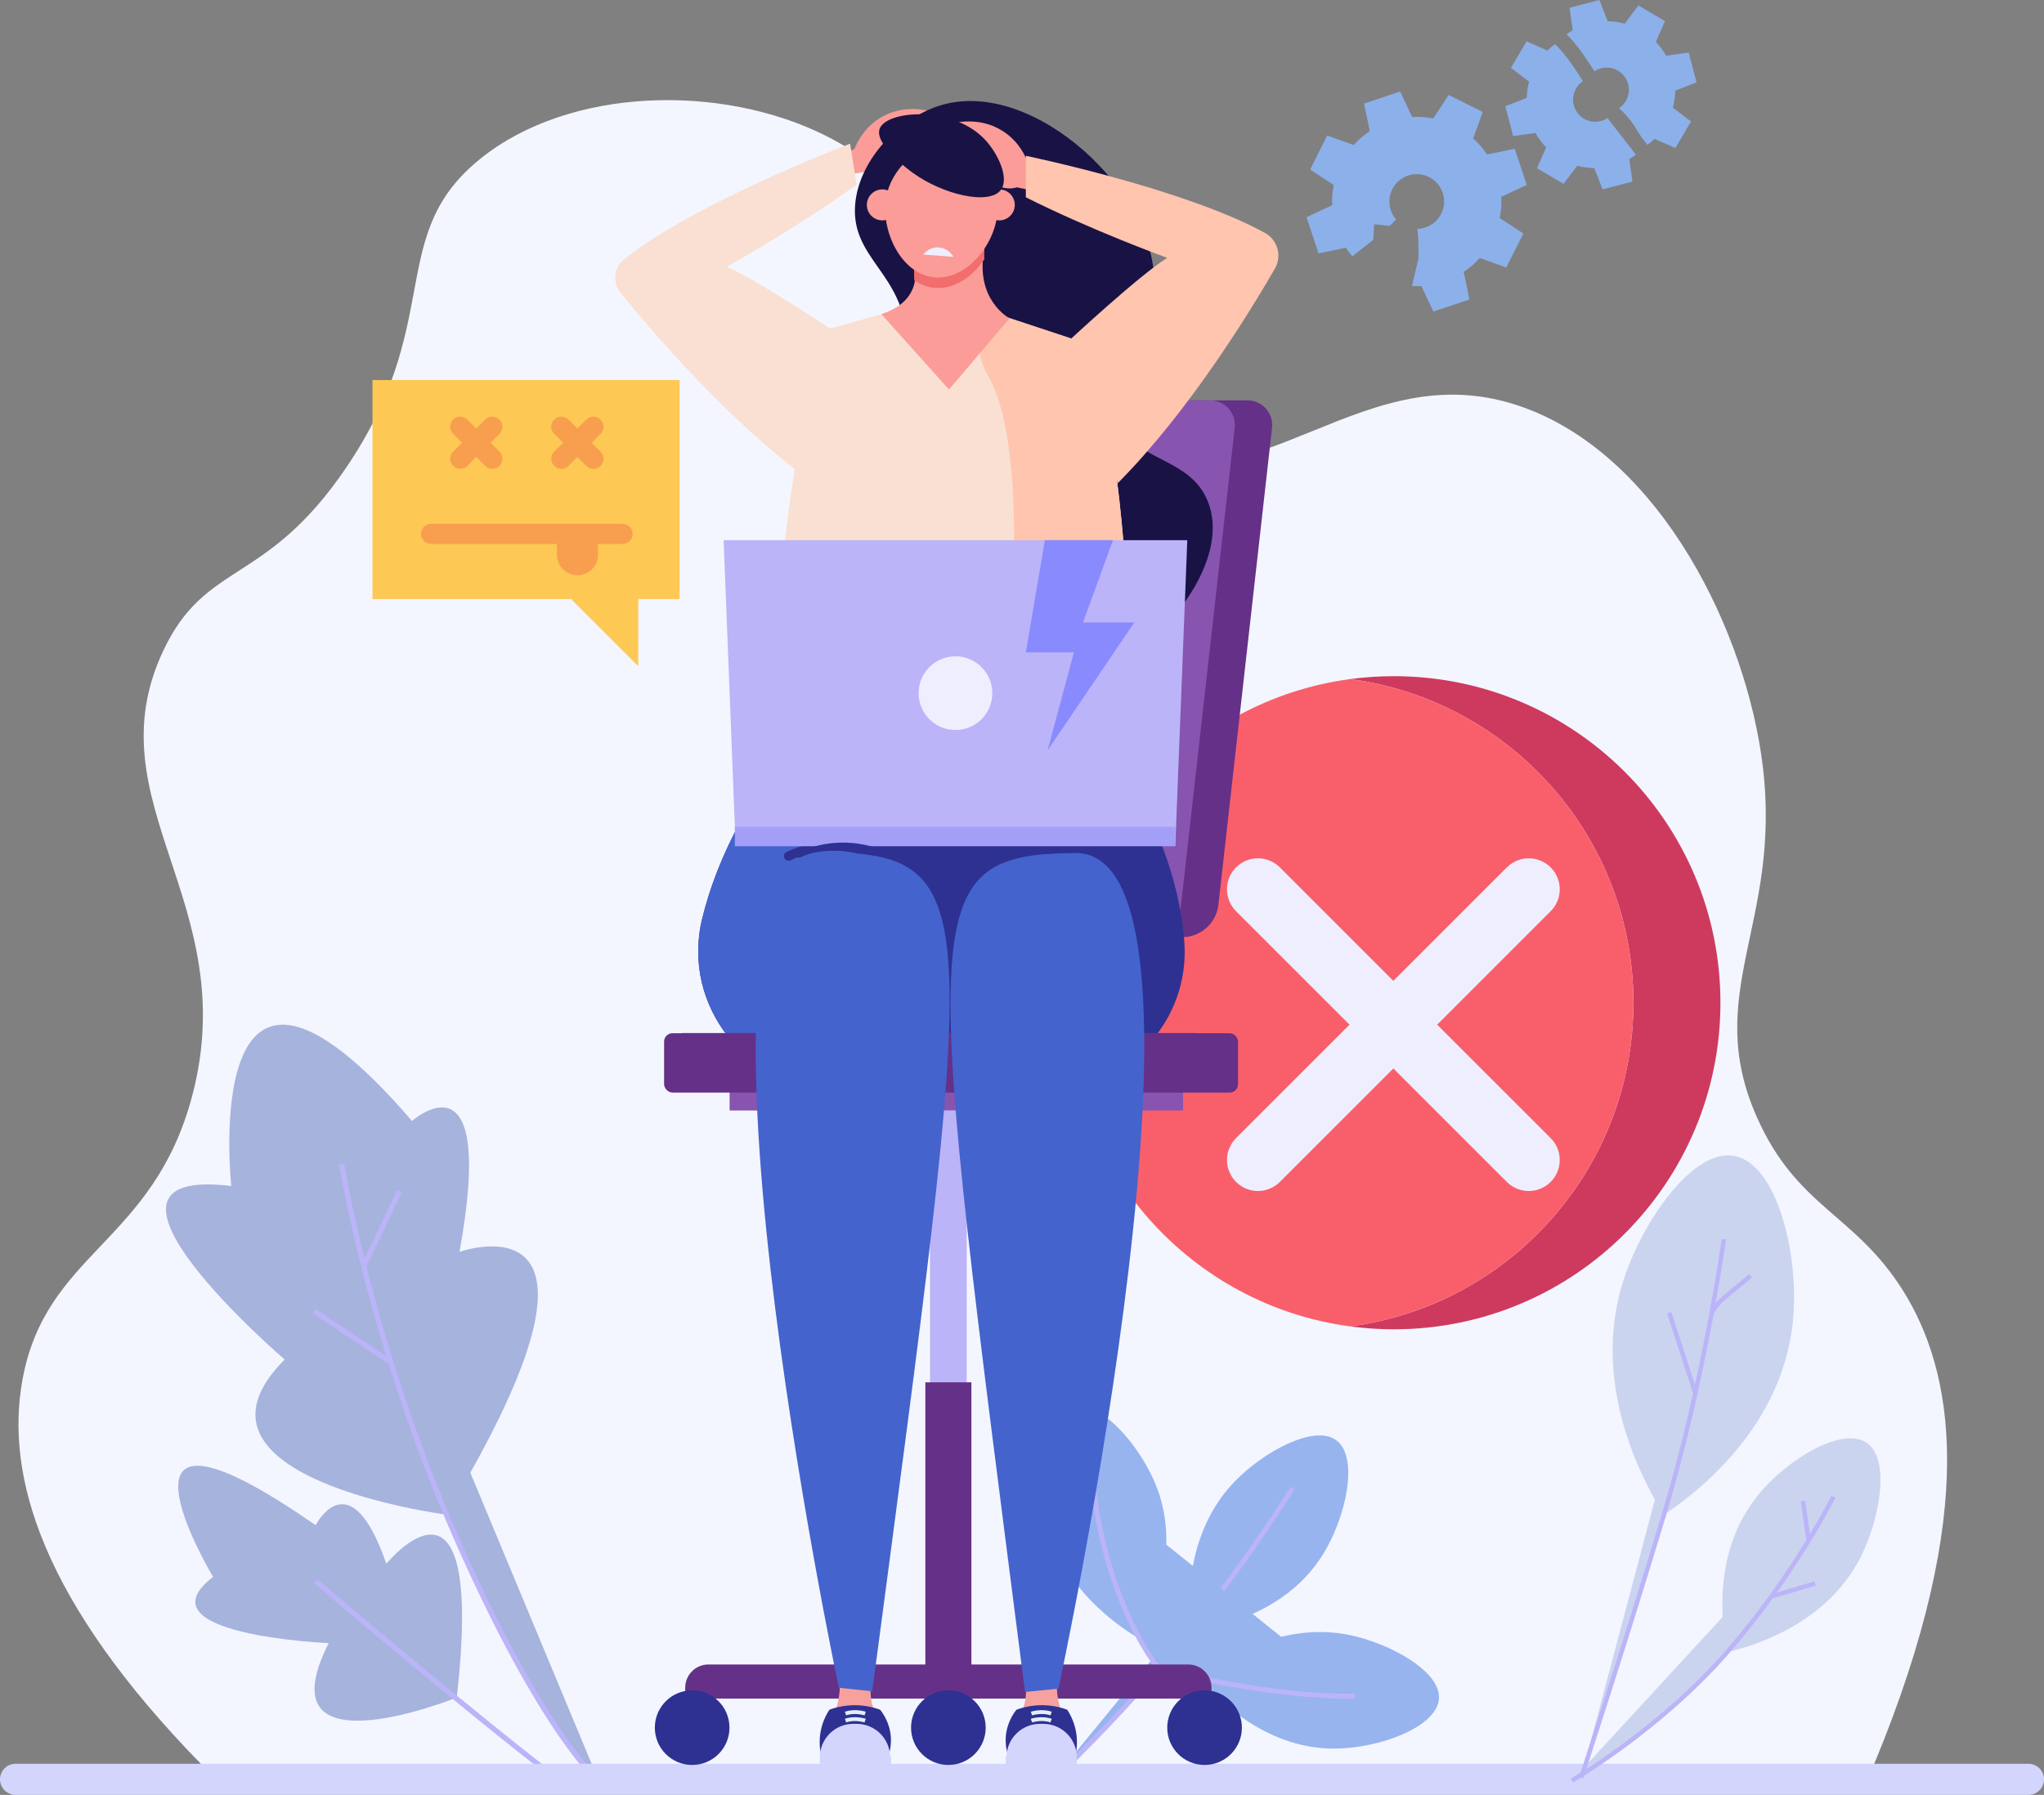 <?xml version="1.0" encoding="UTF-8"?> <svg xmlns="http://www.w3.org/2000/svg" id="_ÎÓÈ_1" viewBox="0 0 1429.23 1255.35"><rect x="0" y="0" width="1429.23" height="1255.35" fill="#808080" stroke="none"/><defs><style>.cls-1{stroke-width:3.66px;}.cls-1,.cls-2,.cls-3,.cls-4,.cls-5,.cls-6,.cls-7,.cls-8{fill:none;}.cls-1,.cls-3,.cls-9,.cls-4,.cls-5,.cls-6,.cls-7,.cls-8,.cls-10{stroke-miterlimit:10;}.cls-1,.cls-3,.cls-9,.cls-6,.cls-10{stroke:#bbb4f8;}.cls-11{fill:#f3f6ff;}.cls-12{fill:#f95f6a;}.cls-13{fill:#f89f4f;}.cls-14{fill:#f9e0d2;}.cls-15{fill:#f26d6d;}.cls-16{fill:#f6a19e;}.cls-17{fill:#fdc854;}.cls-18{fill:#ffc5ae;}.cls-19{fill:#fb9c98;}.cls-20{fill:#efeefe;}.cls-21,.cls-9{fill:#97b4ef;}.cls-22{fill:#8754af;}.cls-23{fill:#8a8aff;}.cls-24{fill:#8cb0ea;}.cls-25{fill:#bbb4f8;}.cls-26{fill:#a6b3dd;}.cls-27{fill:#ce3a5e;}.cls-28,.cls-10{fill:#cad4ef;}.cls-29{fill:#d3d5fc;}.cls-30{fill:#191245;}.cls-31{fill:#4463cd;}.cls-32{fill:#a39ff7;}.cls-33{fill:#653087;}.cls-34{fill:#2e3192;}.cls-2{stroke:#efeefe;stroke-linejoin:round;stroke-width:43.33px;}.cls-2,.cls-4,.cls-5,.cls-7{stroke-linecap:round;}.cls-3,.cls-10{stroke-width:3.11px;}.cls-9,.cls-6{stroke-width:3.44px;}.cls-4{stroke-width:6.48px;}.cls-4,.cls-7{stroke:#2e3192;}.cls-5{stroke:#d3d5fc;stroke-width:21.76px;}.cls-7{stroke-width:3.76px;}.cls-8{stroke:#e1eef7;stroke-width:2.7px;}</style></defs><path class="cls-11" d="m1310.16,1234.52c74.81-180.05,55.22-276.62,20.38-332.02-33.8-53.75-74.02-57.78-102.13-121.28-38.29-86.48,17.31-135.04,4.26-244.69-11.19-93.99-70.78-215.71-165.96-251.07-113.64-42.23-183.9,73.6-293.63,31.92-106.79-40.57-80.63-169.85-202.14-225.54-75.36-34.54-181.33-29.14-240.69,23.98-58.35,52.21-20.96,111.64-87.77,210.64-56.7,84.02-98.57,64.95-128.55,129.15-49.46,105.9,55.89,176.08,20.55,310.48-27.24,103.57-102.23,109.21-118.71,198.62-12.42,67.38,13.4,155.2,125.56,269.82h1168.85Z"></path><g><g><path class="cls-26" d="m311.76,1059.3s-195.52-25.36-112.72-108.46c0,0-158.55-135.95-37.32-121.35,0,0-23.84-220.1,126.37-45.47,0,0,59.39-52.94,33.22,91.54,0,0,129.41-46.36-9.54,183.75Z"></path><g><path class="cls-26" d="m418.8,1245.86s-39.39-33.06-99.71-170.15c-60.32-137.09-80.22-261.69-80.22-261.69"></path><path class="cls-1" d="m418.8,1245.86s-39.39-33.06-99.71-170.15c-60.32-137.09-80.22-261.69-80.22-261.69"></path></g><g><path class="cls-26" d="m274.28,953.48c-18.21-12.2-36.42-24.39-54.63-36.59"></path><path class="cls-1" d="m274.28,953.48c-18.21-12.2-36.42-24.39-54.63-36.59"></path></g><g><path class="cls-26" d="m254.88,884.57c8.16-17.17,16.32-34.33,24.47-51.5"></path><path class="cls-1" d="m254.88,884.57c8.16-17.17,16.32-34.33,24.47-51.5"></path></g></g><path class="cls-26" d="m318.08,1187.76s-135.21,54.16-88.25-38.56c0,0-133.86-5.59-80.83-46.32,0,0-88.51-147.51,71.71-36.13,0,0,23.91-46.91,49.43,26.98,0,0,69.84-85.92,49.1,94.79"></path><g><path class="cls-26" d="m220.69,1105.9s115.6,98.42,175.05,142.96"></path><path class="cls-1" d="m220.69,1105.9s115.6,98.42,175.05,142.96"></path></g></g><g><path class="cls-21" d="m832.41,1140.81c11.43-1.39,64.66-9.04,92.37-53.21,16.61-26.47,25.56-68.45,9.62-80.26-15.55-11.53-51.11,8.33-70.8,28.54-36.89,37.87-32.57,91.95-31.19,104.93Z"></path><path class="cls-21" d="m838.84,1173.5c7.29,8.91,42.26,49.76,94.4,49.51,31.25-.15,71.49-15.07,72.94-34.86,1.41-19.3-34.41-38.7-62.02-44.5-51.74-10.87-95.09,21.73-105.32,29.85Z"></path><path class="cls-21" d="m796.23,1145.82c5.71-10,31.37-57.25,12.51-105.86-11.31-29.13-39.62-61.38-58.63-55.66-18.53,5.58-23.85,45.97-19.4,73.83,8.34,52.21,54.28,81.05,65.52,87.69Z"></path><g><path class="cls-21" d="m736.18,1245c24.79-23.6,50.8-50.6,76.99-81.28,36.68-42.99,66.52-84.81,90.69-122.95"></path><path class="cls-6" d="m736.18,1245c24.79-23.6,50.8-50.6,76.99-81.28,36.68-42.99,66.52-84.81,90.69-122.95"></path></g><path class="cls-9" d="m947.51,1186.27c-61.27,1.2-137.24-19.17-137.24-19.17,0,0-35.96-42.76-45.84-127.75"></path></g><line class="cls-5" x1="10.88" y1="1244.47" x2="1418.35" y2="1244.47"></line><g><g><path class="cls-27" d="m974.58,472.92c-10.32,0-20.47.7-30.42,2.02,111.76,14.88,197.98,110.55,197.98,226.38s-86.22,211.5-197.98,226.38c9.95,1.33,20.11,2.02,30.42,2.02,126.14,0,228.4-102.26,228.4-228.4s-102.26-228.4-228.4-228.4Z"></path><path class="cls-12" d="m1142.13,701.32c0-115.83-86.22-211.5-197.98-226.38-111.76,14.88-197.98,110.55-197.98,226.38s86.22,211.5,197.98,226.38c111.76-14.88,197.98-110.56,197.98-226.38Z"></path></g><line class="cls-2" x1="879.61" y1="811.32" x2="1068.95" y2="621.98"></line><line class="cls-2" x1="1068.95" y1="811.32" x2="879.61" y2="621.98"></line></g><g><polygon class="cls-25" points="694.29 760.4 742.36 760.4 781.86 381.31 733.79 381.31 694.29 760.4"></polygon><path class="cls-33" d="m581.77,655.48h244.77c13.01,0,23.94-9.77,25.4-22.7l37.52-333.64c1.08-10.23-6.94-19.13-17.22-19.13h-265.23c-8.86,0-16.3,6.69-17.22,15.51l-33.43,331.84c-1.52,15.05,10.3,28.12,25.43,28.12Z"></path><path class="cls-22" d="m556.34,627.36l33.43-331.84c.93-8.82,8.36-15.51,17.22-15.51h239.15c10.28,0,18.3,8.91,17.22,19.13l-37.52,333.64c-1.45,12.93-12.39,22.7-25.4,22.7h-218.68c-15.13,0-26.94-13.07-25.43-28.12Z"></path><rect class="cls-25" x="650.29" y="776.68" width="25.68" height="319.94"></rect><rect class="cls-33" x="647.03" y="966.81" width="32.2" height="221.18"></rect><path class="cls-33" d="m651.2,992.07h7.61c8.96,0,16.24,7.28,16.24,16.24v335.52c0,8.96-7.28,16.24-16.24,16.24h-7.61v-368h0Z" transform="translate(-512.95 1839.2) rotate(-90)"></path><circle class="cls-34" cx="483.98" cy="1208.33" r="26.1"></circle><circle class="cls-34" cx="663.13" cy="1208.33" r="26.1"></circle><circle class="cls-34" cx="842.27" cy="1208.33" r="26.1"></circle><rect class="cls-22" x="510.17" y="760.4" width="317.06" height="16.28"></rect><rect class="cls-33" x="464.36" y="722.64" width="401.33" height="41.52" rx="5.84" ry="5.84" transform="translate(1330.05 1486.8) rotate(180)"></rect></g><path class="cls-19" d="m649.27,84.78c-2.47,2.15-5.43,4.49-8.88,6.79-12.28,8.18-22.54,10.45-22.15,13.62.46,3.78,15.38,3.33,15.76,7.07.31,2.96-8.74,6.14-12.89,7.28-5.18,1.42-10.89,2.96-16.3.76l-9.81,1.38-8.76-11.02,11.27-6.64c2.45-6.09,7.52-15.07,17.66-21.37,11.88-7.38,24.16-7.01,31.96-5.59,3.65.66,4.95,5.27,2.15,7.71Z"></path><path class="cls-30" d="m798.61,452.61c30.54-24.14,59.35-67.98,46.02-101.73-12.81-32.45-53.47-27.5-65.18-59.68-11.67-32.09,26.75-51.4,27.58-92.91,1.26-63.24-83.53-143.3-148.16-124.97-29.59,8.4-58.71,38.49-60.97,70.35-2.65,37.42,33.96,47.66,35.94,93.08,1.82,41.81-28.4,51.96-20.89,83.31,9.32,38.88,59.15,37.13,69.33,76.34,9.87,38.05-32.74,65.6-18.65,83.03,16.08,19.9,89.25,9.31,134.98-26.82Z"></path><path class="cls-14" d="m786.06,555.88c4.97-63.9,5.23-138.71-5.19-221.35-4.13-32.74-9.53-63.6-15.74-92.43-34.88-11.53-69.76-23.06-104.65-34.6l-86.13,23.99c-10.84,46.7-20.51,99.77-26.86,158.4-6.09,56.23-8.09,108.06-7.72,154.41,29.44,8.08,65.62,15.44,107.31,18.53,55.15,4.09,102.63-.58,138.97-6.95Z"></path><path class="cls-18" d="m786.06,555.88c4.97-63.9,5.23-138.71-5.19-221.35-4.13-32.74-9.53-63.6-15.73-92.43-22.36-7.39-44.72-14.79-67.09-22.18-13.26,10.12-17.94,23.95-7.16,42.85,31.65,55.52,14.94,214.57,2.69,301.56,35.57-.31,66.82-3.95,92.49-8.45Z"></path><path class="cls-19" d="m638.86,183.04s9.35,26.36-22.58,36.66l47.28,52.72,42.35-49.77s-24.74-12.96-17.55-48.77l-49.5,9.15Z"></path><path class="cls-15" d="m688.26,181.37l-.25-22.1-49.14,2.39.36,34.4c4.05,2.8,8.61,4.66,13.58,5.22,13.82,1.55,27.01-7.34,35.46-19.9Z"></path><path class="cls-19" d="m638.38,108.64c-1.77,1.28-15.21,11.31-18.59,28.65-4.49,23.03,9.74,54.04,33.01,56.65,22.27,2.5,42.92-22.12,44.7-45.53,1.57-20.75-11.35-44.9-30.33-48.45-13.34-2.49-25.15,6.05-28.8,8.69Z"></path><path class="cls-19" d="m668.72,92.84c2.34,2.3,5.15,4.81,8.45,7.32,11.76,8.92,21.86,11.81,21.27,14.95-.69,3.74-15.55,2.38-16.17,6.1-.49,2.94,8.34,6.66,12.42,8.06,5.09,1.74,10.69,3.62,16.23,1.75l9.71,1.98,9.42-10.46-10.84-7.31c-2.07-6.23-6.59-15.5-16.32-22.41-11.4-8.09-23.69-8.47-31.55-7.53-3.69.44-5.26,4.96-2.62,7.56Z"></path><path class="cls-18" d="m746.87,238.79s50.03-46.59,69.31-58.43c0,0-52.54-19.04-98.89-42.38v-29.02s111.17,23.01,167.23,53.97c8.87,4.9,12.01,16.12,6.94,24.91-17.51,30.35-60.23,100.14-109.82,150.02"></path><path class="cls-19" d="m709.53,144.23c.51-5.96-3.91-11.21-9.87-11.72-5.96-.51-11.21,3.91-11.72,9.87-.51,5.96,3.91,11.21,9.87,11.72,5.96.51,11.21-3.91,11.72-9.87Z"></path><path class="cls-19" d="m627.76,144.23c.51-5.96-3.91-11.21-9.87-11.72-5.96-.51-11.21,3.91-11.72,9.87s3.91,11.21,9.87,11.72c5.96.51,11.21-3.91,11.72-9.87Z"></path><path class="cls-30" d="m615.16,89.87c-4.31,10.83,20.48,29.12,22.93,30.9,21.12,15.34,53.68,23.08,61.8,11.96,5.97-8.17-2.05-25.44-11.3-35.22-22.48-23.79-68.35-20.4-73.43-7.64Z"></path><path class="cls-14" d="m585.71,233.37s-56.76-38.1-77.67-46.75c0,0,48.87-27.1,90.95-57.47l-4.59-28.66s-108.1,41.04-157.98,80.81c-7.19,5.73-8.29,16.26-2.51,23.41,21.46,26.54,75.42,89.94,133.11,131.98"></path><path class="cls-20" d="m645.53,178.08c.46-.6,3.85-4.88,9.64-5.07,4.66-.15,9.09,2.4,11.5,6.6-7.05-.51-14.1-1.01-21.14-1.52Z"></path><path class="cls-24" d="m1124.01,82.57c-5.55,3.69-13.07,3.49-18.46-.98-6.59-5.46-7.5-15.23-2.04-21.82.99-1.2,2.13-2.2,3.36-3.02-6.03-9.21-11.69-18.27-19.53-25.9-1.87,1.35-3.66,2.85-5.34,4.48l-14.58-6.42-10.93,18.58,12.7,9.62c-1.02,3.75-1.57,7.57-1.65,11.37l-14.95,5.8,5.41,20.87,15.6-2.15c2.03,3.64,4.54,7.04,7.51,10.09l-6.42,14.58,18.58,10.93,9.62-12.7c3.92,1.07,7.92,1.62,11.9,1.67l5.78,14.88,20.87-5.41-2.18-15.8c1.6-.91,3.15-1.93,4.64-3.03"></path><path class="cls-24" d="m1171.39,63.39l14.87-5.77-5.41-20.87-15.81,2.18c-1.98-3.45-4.4-6.68-7.24-9.59l6.42-14.58-18.58-10.93-9.62,12.7c-3.92-1.07-7.9-1.61-11.87-1.67l-5.77-14.86-20.87,5.41,2.17,15.77c-1.48.84-2.92,1.78-4.31,2.78,7.84,7.63,13.5,16.69,19.53,25.9,5.55-3.69,13.07-3.49,18.46.98,6.59,5.46,7.5,15.23,2.04,21.82-.99,1.2-2.13,2.2-3.36,3.02,4.16,3.65,7.85,7.97,10.74,12.3,2.9,4.98,5.81,9.35,9.15,13.34,1.74-1.28,3.41-2.69,4.98-4.22l14.58,6.42,10.93-18.58-12.7-9.62c1.07-3.93,1.62-7.94,1.67-11.93Z"></path><path class="cls-24" d="m991.81,180.97l-4.54,19.08c2.2.12,4.4.13,6.59,0l8.37,17.85,25.27-8.43-4.02-19.29c4.1-2.73,7.88-5.99,11.24-9.75l18.51,6.69,11.91-23.82-16.46-10.79c.99-4.94,1.33-9.92,1.05-14.84l17.84-8.37-8.43-25.27-19.3,4.02c-2.73-4.09-5.98-7.86-9.73-11.21l6.69-18.51-23.82-11.91-10.79,16.46c-4.92-.98-9.88-1.32-14.77-1.05l-8.36-17.83-25.27,8.43,4.01,19.25c-4.11,2.73-7.91,6.01-11.27,9.77l-18.51-6.69-11.91,23.82,16.46,10.79c-.94,4.71-1.29,9.46-1.08,14.16l-17.93,8.41,8.43,25.27,19.04-3.96c1.37,2.11,2.89,4.14,4.53,6.07l14.69-11.56.57-10.91,10.91,1.15,4.48-4.48c-5.72-6.55-6.41-16.4-1.11-23.76,6.18-8.58,18.14-10.52,26.71-4.35,8.58,6.18,10.52,18.14,4.35,26.71-3.63,5.04-9.26,7.79-15.02,7.95l.68,8.83"></path><g><polygon class="cls-17" points="260.46 265.8 260.46 418.96 399.36 418.96 446.28 465.89 446.28 418.96 475.19 418.96 475.19 265.8 260.46 265.8"></polygon><g><path class="cls-13" d="m321.82,327.92c-1.81,0-3.61-.69-4.99-2.07-2.75-2.75-2.75-7.22,0-9.98l22.42-22.42c2.76-2.75,7.22-2.75,9.98,0,2.75,2.75,2.75,7.22,0,9.98l-22.42,22.42c-1.38,1.38-3.18,2.07-4.99,2.07Z"></path><path class="cls-13" d="m344.23,327.92c-1.81,0-3.61-.69-4.99-2.07l-22.42-22.42c-2.75-2.76-2.75-7.22,0-9.98,2.76-2.75,7.22-2.75,9.98,0l22.42,22.42c2.75,2.76,2.75,7.22,0,9.98-1.38,1.38-3.18,2.07-4.99,2.07Z"></path><path class="cls-13" d="m392.51,327.92c-1.81,0-3.61-.69-4.99-2.07-2.75-2.75-2.75-7.22,0-9.98l22.42-22.42c2.76-2.75,7.22-2.75,9.98,0,2.75,2.75,2.75,7.22,0,9.98l-22.42,22.42c-1.38,1.38-3.18,2.07-4.99,2.07Z"></path><path class="cls-13" d="m414.92,327.92c-1.81,0-3.61-.69-4.99-2.07l-22.42-22.42c-2.75-2.76-2.75-7.22,0-9.98,2.76-2.75,7.22-2.75,9.98,0l22.42,22.42c2.75,2.76,2.75,7.22,0,9.98-1.38,1.38-3.18,2.07-4.99,2.07Z"></path><path class="cls-13" d="m435.31,380.46h-133.87c-3.9,0-7.05-3.16-7.05-7.05s3.16-7.05,7.05-7.05h133.87c3.9,0,7.05,3.16,7.05,7.05s-3.16,7.05-7.05,7.05Z"></path><path class="cls-13" d="m418.12,373.67h-28.69v14.34c0,7.92,6.42,14.34,14.34,14.34h0c7.92,0,14.34-6.42,14.34-14.34v-14.34Z"></path></g></g><path class="cls-16" d="m717.43,1178.97s.55,8.88-1.77,15.07c-2.32,6.19,16.44,7.28,16.71,7.1s8.86-7.1,8.86-7.1c0,0-2.59-7.78-2.22-16.19"></path><path class="cls-34" d="m752.85,1214.49c-.87-8.93-4.48-15.43-6.63-18.7-3.39-1.26-7.87-2.51-13.2-2.98-9.75-.86-17.64,1.29-22.28,2.98-2.07,2.62-6.88,9.45-7.49,19.33-.38,6.25,1.07,11.26,2.2,14.21h46.13c.91-3.36,1.88-8.56,1.26-14.85Z"></path><path class="cls-29" d="m729.51,1205.67h-2.32c-12.93,0-23.42,10.49-23.42,23.42h49.16c0-12.93-10.49-23.42-23.42-23.42Z"></path><rect class="cls-29" x="703.15" y="1228.32" width="49.78" height="6.39"></rect><path class="cls-8" d="m721.21,1198.48s7.09-2.36,13.75,0"></path><path class="cls-8" d="m721.21,1203.41s7.09-2.36,13.75,0"></path><path class="cls-16" d="m608.74,1178.97s-.55,8.88,1.77,15.07c2.32,6.19-16.44,7.28-16.71,7.1s-8.86-7.1-8.86-7.1c0,0,2.59-7.78,2.22-16.19"></path><path class="cls-34" d="m573.32,1214.49c.87-8.93,4.48-15.43,6.63-18.7,3.39-1.26,7.87-2.51,13.2-2.98,9.75-.86,17.64,1.29,22.28,2.98,2.07,2.62,6.88,9.45,7.49,19.33.38,6.25-1.07,11.26-2.2,14.21h-46.13c-.91-3.36-1.88-8.56-1.26-14.85Z"></path><path class="cls-29" d="m596.67,1205.67h2.32c12.93,0,23.42,10.49,23.42,23.42h-49.16c0-12.93,10.49-23.42,23.42-23.42Z"></path><rect class="cls-29" x="573.25" y="1228.32" width="49.78" height="6.39" transform="translate(1196.27 2463.04) rotate(180)"></rect><path class="cls-8" d="m604.96,1198.48s-7.09-2.36-13.75,0"></path><path class="cls-8" d="m604.96,1203.41s-7.09-2.36-13.75,0"></path><path class="cls-34" d="m490.96,642.63c10.14-41.7,34.25-92.38,84.86-148.86l178.74,1.42s66.46,71.84,73.53,163.24c4.35,56.13-40.92,103.76-97.22,103.76h-145.03c-62.75,0-109.71-58.59-94.88-119.56Z"></path><path class="cls-31" d="m490.96,642.63c-14.83,60.97,32.12,119.56,94.88,119.56h12.39v-244.04h-42.89c-36.81,46.71-55.72,88.87-64.37,124.47Z"></path><path class="cls-4" d="m551.41,598.75c9.26-4.33,19.6-6.82,30.58-6.96h0c10.45-.14,20.39,1.87,29.43,5.59"></path><g><g><polygon class="cls-25" points="821.81 591.79 514.37 591.79 505.99 377.82 830.19 377.82 821.81 591.79"></polygon><circle class="cls-20" cx="668.09" cy="484.8" r="25.77"></circle></g><rect class="cls-32" x="513.84" y="578.28" width="307.96" height="13.51"></rect></g><rect class="cls-33" x="476.63" y="722.52" width="360.33" height="40.55"></rect><path class="cls-31" d="m586.55,1180.45s-124.28-586.05-9.45-584.49c114.83,1.56,105.31,38.19,32.81,586.93l-23.36-2.44Z"></path><path class="cls-31" d="m740.1,1181.04s126.71-585.53,11.88-584.44c-114.83,1.08-105.47,37.75-35.25,586.79l23.37-2.34Z"></path><path class="cls-7" d="m558.83,597.96c8.99-4.2,19.02-6.62,29.68-6.76h0c10.14-.13,19.79,1.81,28.56,5.43"></path><g><g><path class="cls-28" d="m1207.79,1155.46c-2.51-11.79-13.02-67.09,21.3-109.54,20.57-25.44,59.09-48.56,76.21-36.79,16.69,11.48,9.11,53.44-4.21,79.8-24.97,49.39-79.98,63.49-93.3,66.53Z"></path><g><path class="cls-28" d="m1099.15,1245.35s61.38-35.61,108.64-89.89c47.26-54.29,74.18-108.62,74.18-108.62"></path><path class="cls-3" d="m1099.15,1245.35s61.38-35.61,108.64-89.89c47.26-54.29,74.18-108.62,74.18-108.62"></path></g><path class="cls-10" d="m1238.95,1116.46c10.1-3,20.2-5.99,30.29-8.99"></path><path class="cls-10" d="m1264.55,1076.92c-1.29-9.04-2.58-18.08-3.87-27.12"></path></g><path class="cls-28" d="m1163.49,1059.34c14.66-9.61,82.12-55.94,90.14-134.91,4.81-47.32-11.3-110.63-41.02-116-28.99-5.24-64.12,45.85-77.34,86.71-24.78,76.56,17.58,147.43,28.22,164.21Z"></path><g><g><path class="cls-28" d="m1205.41,866.69s-13.73,99.09-41.91,192.66c-28.18,93.57-57.9,183.96-57.9,183.96"></path><path class="cls-3" d="m1205.41,866.69s-13.73,99.09-41.91,192.66c-28.18,93.57-57.9,183.96-57.9,183.96"></path></g><g><path class="cls-28" d="m1185.38,974.12c-6.07-18.66-12.14-37.32-18.21-55.98"></path><path class="cls-3" d="m1185.38,974.12c-6.07-18.66-12.14-37.32-18.21-55.98"></path></g><g><path class="cls-28" d="m1196.75,919c2.2-5.79,7.17-10,11.93-13.95,5.14-4.26,10.29-8.52,15.43-12.79"></path><path class="cls-3" d="m1196.75,919c2.2-5.79,7.17-10,11.93-13.95,5.14-4.26,10.29-8.52,15.43-12.79"></path></g></g></g><polygon class="cls-23" points="730.62 377.82 717.29 456.3 750.92 456.3 732.52 524.83 793.12 435.36 757.27 435.36 778.21 377.82 730.62 377.82"></polygon></svg> 